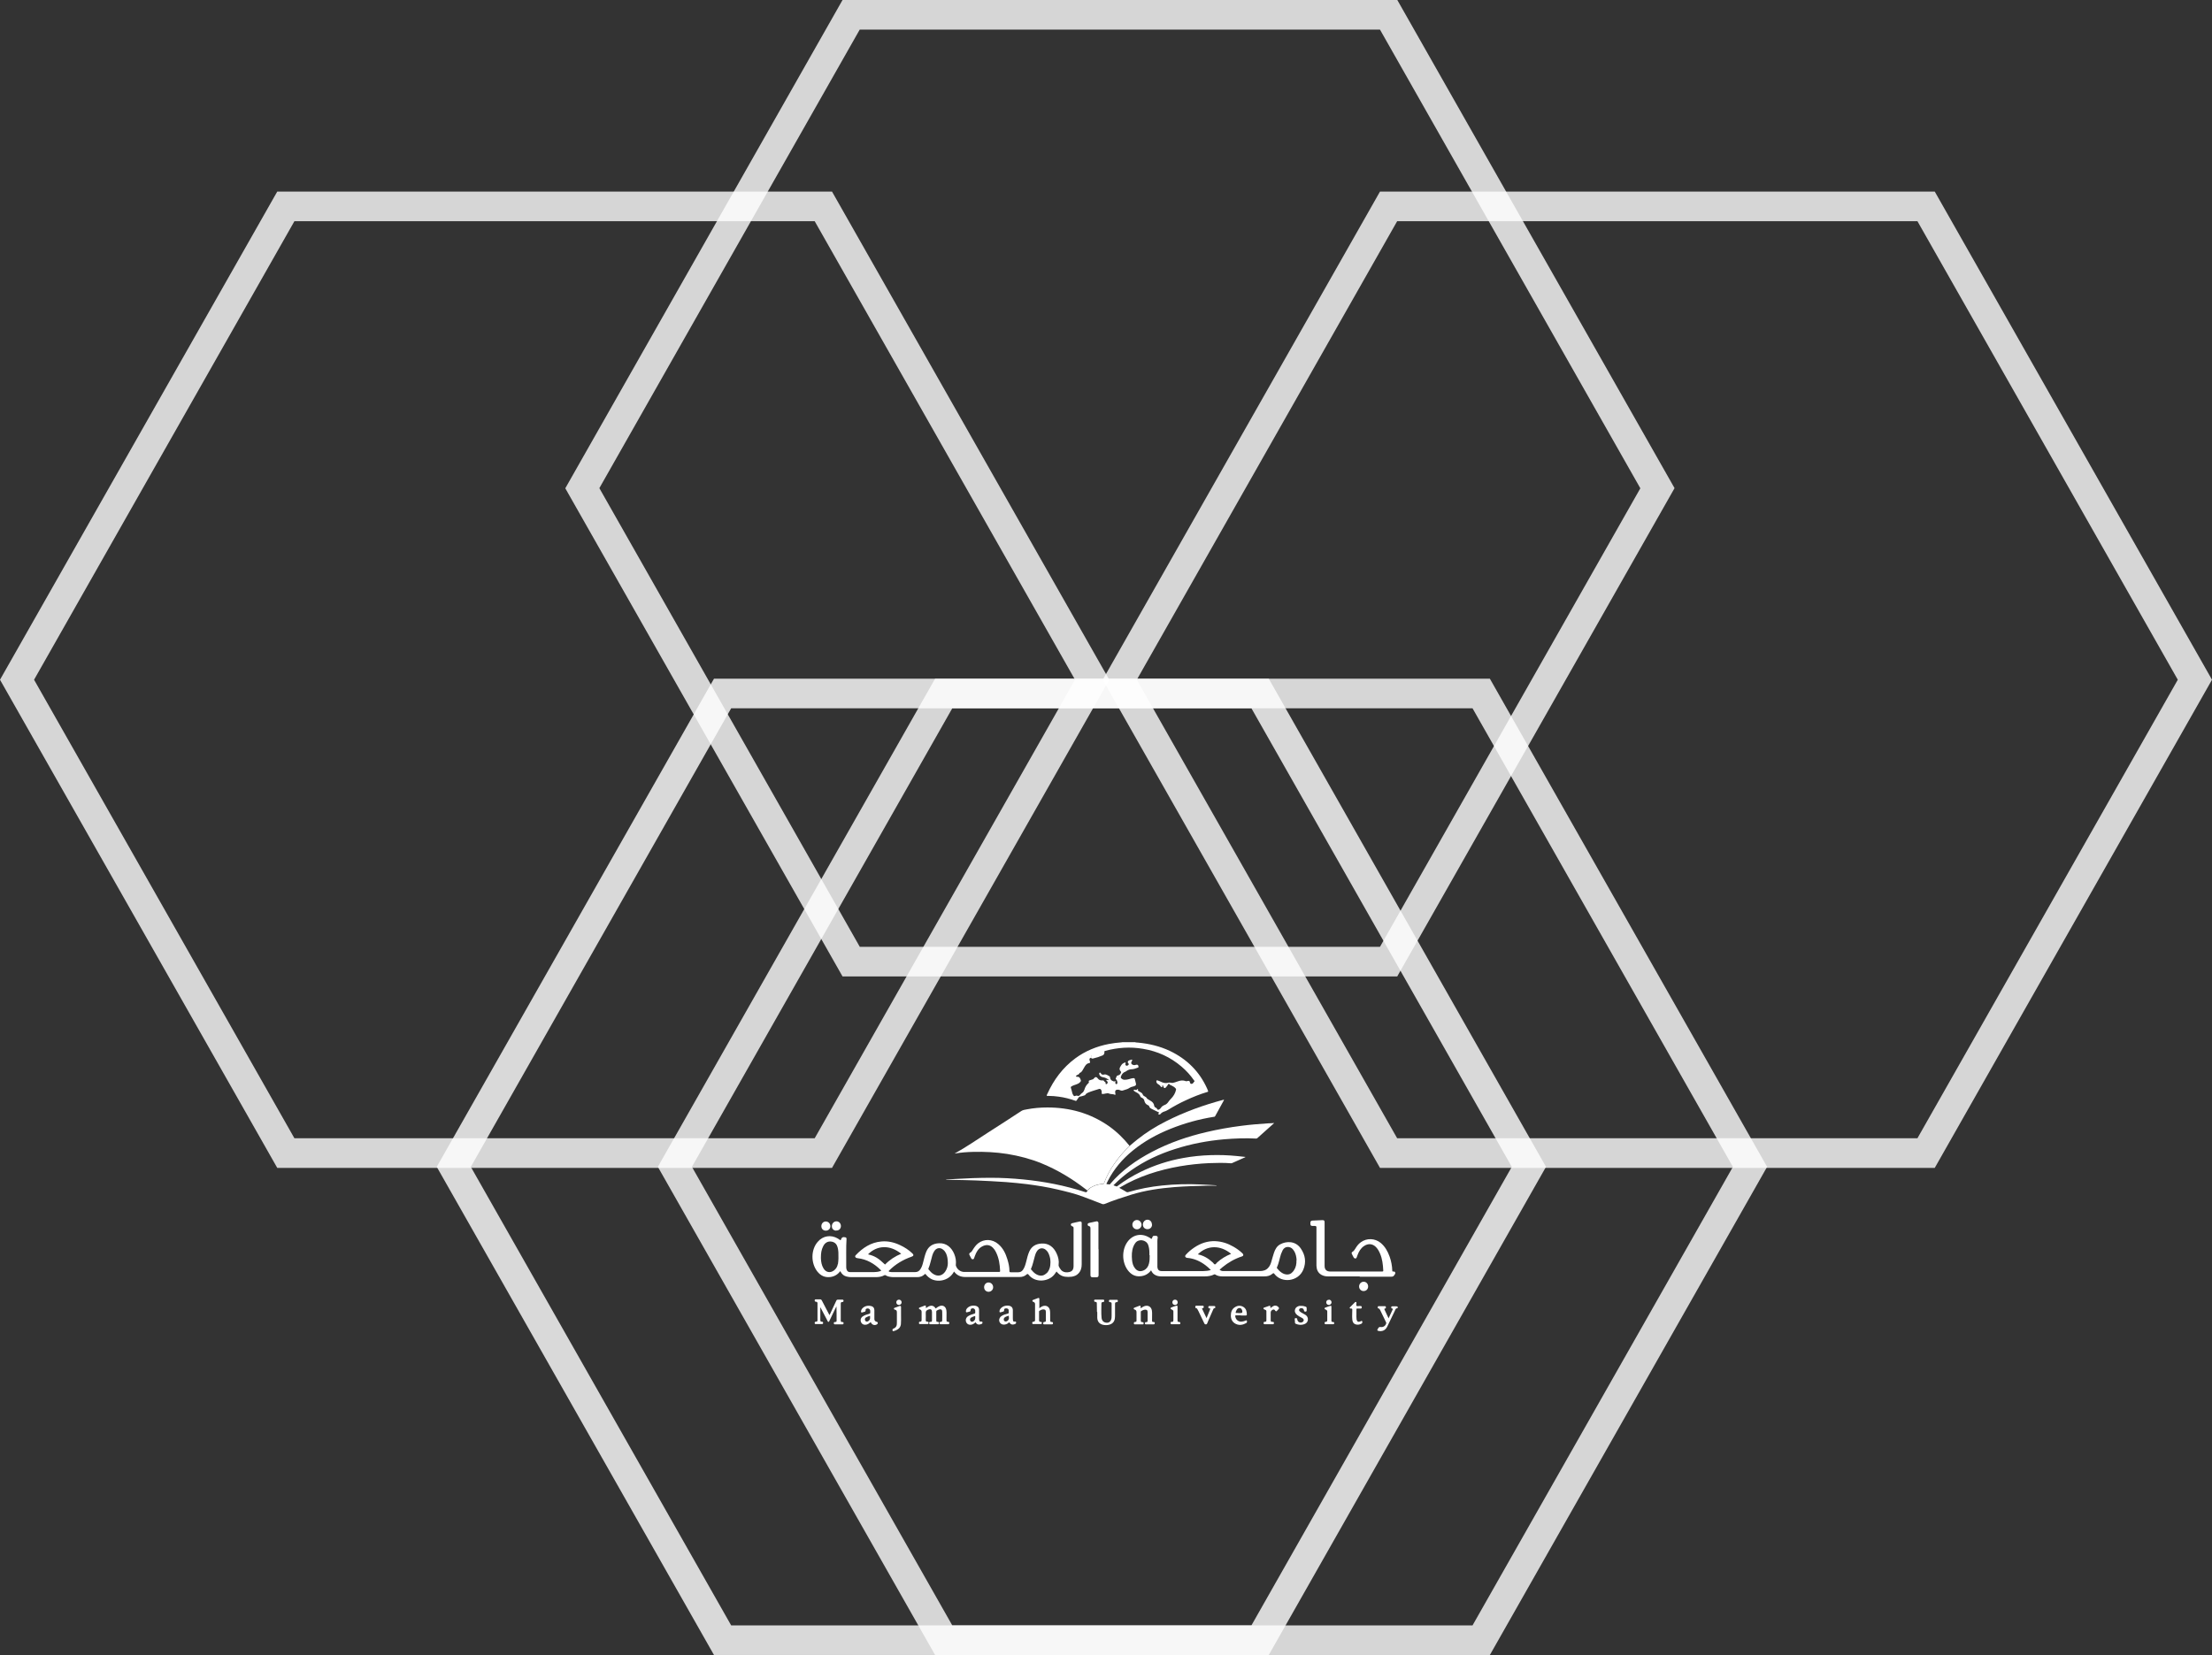 <?xml version="1.0" encoding="UTF-8"?>
<svg id="Layer_2" data-name="Layer 2" xmlns="http://www.w3.org/2000/svg" viewBox="0 0 149.36 111.78">
  <rect x="0" y="0" width="149.36" height="111.78" fill="#333333" stroke="none"/>
  <defs>
    <style>
      .cls-1 {
        fill: none;
      }

      .cls-1, .cls-2 {
        stroke-width: 0px;
      }

      .cls-3 {
        opacity: .81;
      }

      .cls-4 {
        opacity: .8;
      }

      .cls-2 {
        fill: #fff;
      }
    </style>
  </defs>
  <g id="Layer_1-2" data-name="Layer 1">
    <g>
      <g class="cls-3">
        <path class="cls-2" d="m85.67,111.78h-37.46l-18.72-32.97,18.72-32.97h37.46l18.72,32.97-18.72,32.97Zm-36.3-2h35.13l17.58-30.97-17.58-30.97h-35.13l-17.58,30.97,17.58,30.97Z"/>
      </g>
      <g class="cls-4">
        <path class="cls-2" d="m100.6,111.78h-37.46l-18.72-32.97,18.72-32.97h37.46l18.72,32.97-18.72,32.97Zm-36.3-2h35.13l17.58-30.97-17.58-30.97h-35.13l-17.58,30.97,17.58,30.97Z"/>
      </g>
      <g class="cls-4">
        <path class="cls-2" d="m94.35,65.95h-37.46l-18.72-32.97L56.89,0h37.46l18.72,32.97-18.72,32.97Zm-36.3-2h35.13l17.58-30.97L93.18,2h-35.13l-17.58,30.97,17.58,30.97Z"/>
      </g>
      <g class="cls-4">
        <path class="cls-2" d="m56.18,78.88H18.72L0,45.91,18.72,12.94h37.46l18.72,32.97-18.72,32.97Zm-36.3-2h35.13l17.58-30.97-17.58-30.97H19.88L2.3,45.91l17.58,30.97Z"/>
      </g>
      <g class="cls-4">
        <path class="cls-2" d="m130.64,78.88h-37.46l-18.72-32.97,18.72-32.97h37.46l18.72,32.97-18.72,32.97Zm-36.3-2h35.13l17.58-30.97-17.58-30.97h-35.13l-17.58,30.97,17.58,30.97Z"/>
      </g>
      <g>
        <path class="cls-2" d="m56,88.85c.16-.34.32-.67.47-1,.02-.05.05-.07.11-.07.09,0,.19,0,.28,0,.05,0,.09,0,.1.07,0,.06-.03.09-.09.09-.08,0-.1.04-.1.11,0,.38,0,.76,0,1.14,0,.07.03.11.11.1.05,0,.08.02.08.08,0,.06-.03.08-.09.08-.16,0-.32,0-.48,0-.05,0-.09-.02-.09-.08,0-.06.03-.08.09-.08.06,0,.1-.02.1-.08,0-.32,0-.65-.01-.98-.07.15-.15.3-.22.45-.09.18-.17.36-.26.54-.01.02-.02.06-.06.06-.04,0-.05-.03-.06-.06-.15-.29-.3-.58-.45-.86,0-.02-.02-.04-.04-.06v.07c0,.24,0,.48,0,.71,0,.03,0,.07,0,.1,0,.06.04.09.1.09.06,0,.09.02.09.08,0,.06-.03.08-.09.08-.13,0-.27,0-.4,0-.06,0-.08-.02-.08-.08,0-.05.02-.08.08-.08.08,0,.11-.03.11-.1,0-.38,0-.76,0-1.14,0-.07-.03-.11-.11-.11-.06,0-.08-.04-.08-.09,0-.06.04-.07.08-.07.09,0,.18,0,.28,0,.06,0,.09.02.12.07.16.31.32.62.48.92.01.02.02.04.04.07Z"/>
        <path class="cls-2" d="m58.79,89.3c-.09.08-.18.14-.29.17-.16.03-.3-.03-.36-.17-.06-.14-.02-.3.12-.39.13-.09.27-.13.42-.17.06-.02.09-.04.08-.1,0-.03,0-.07,0-.1,0-.13-.15-.21-.27-.14-.04.02-.05.06-.04.09,0,.06-.02.1-.08.11-.05.01-.09.03-.14.04-.07.02-.1,0-.09-.08.01-.12.09-.2.18-.27.15-.1.32-.12.49-.08.15.03.22.12.23.27,0,.18,0,.36,0,.54,0,.03,0,.05,0,.08q.01.15.17.18s.05.02.06.05c0,.04,0,.07-.03.1-.15.12-.36.07-.44-.12Zm-.04-.31s0-.06,0-.09c0-.02,0-.03-.03-.02-.09.03-.18.06-.26.11-.07.05-.08.15-.03.22.04.06.13.07.2.02.09-.06.13-.14.12-.24Z"/>
        <path class="cls-2" d="m60.84,88.86c0,.17.01.38-.01.59-.02.15-.09.26-.22.34-.08.05-.16.09-.25.11-.04,0-.08.03-.09-.02-.01-.04-.02-.1.03-.13,0,0,.01,0,.02-.01.19-.07.25-.21.24-.4,0-.24,0-.47,0-.71,0-.09-.03-.15-.12-.17-.03-.01-.08-.02-.08-.07,0-.05.04-.06.08-.07.1-.04.2-.07.3-.11.07-.02.1,0,.1.07,0,.18,0,.36,0,.59Z"/>
        <path class="cls-2" d="m55.76,83.12c-.18,0-.3-.13-.3-.3,0-.18.13-.32.3-.32.17,0,.31.14.31.32,0,.17-.13.3-.31.3Z"/>
        <path class="cls-2" d="m56.47,83.12c-.18,0-.31-.13-.3-.31,0-.18.14-.32.31-.32.17,0,.3.14.3.32,0,.17-.13.31-.31.3Z"/>
        <path class="cls-2" d="m60.52,87.96c0-.1.08-.18.18-.18.1,0,.18.08.18.18,0,.1-.08.18-.18.18-.1,0-.18-.08-.18-.18Z"/>
        <g>
          <path class="cls-2" d="m94.38,88.32s-.01.04-.04.04c-.1,0-.12.09-.15.16-.17.36-.35.72-.52,1.08-.12.25-.34.35-.6.29-.07-.02-.09-.05-.05-.11,0-.01.01-.02.02-.03.04-.1.09-.14.21-.12.16.02.31-.09.35-.25,0-.02,0-.03,0-.05-.14-.28-.27-.57-.41-.85-.03-.05-.05-.1-.12-.11-.05,0-.04-.06-.04-.09,0-.03.02-.06.05-.06.15,0,.3,0,.44,0,.04,0,.06.03.06.07,0,.04,0,.08-.05.09-.07,0-.06.03-.04.08.09.19.18.38.27.58.1-.21.19-.4.28-.6.02-.04,0-.06-.04-.06-.06,0-.06-.05-.06-.09,0-.05.03-.06.07-.06.09,0,.19,0,.28,0,.04,0,.06.02.09.04v.06Z"/>
          <g>
            <path class="cls-1" d="m63.68,84.41c-.21-.17-.47-.12-.61.1-.06.09-.09.19-.13.29-.09.29-.14.59-.26.88-.01.03,0,.04.01.06.1.12.2.24.34.32.29.18.59.11.78-.17.13-.19.18-.39.18-.57,0-.16-.01-.27-.03-.37-.04-.2-.11-.4-.28-.54Z"/>
            <path class="cls-1" d="m58.6,84.72c.46.11.69.24,1.15.69.31-.32.67-.56,1.09-.73-.76-.62-1.63-.58-2.24.04Z"/>
            <path class="cls-1" d="m56.49,84.1c-.12-.25-.45-.29-.64-.21-.13.06-.21.16-.28.29-.12.23-.15.48-.15.73,0,.03,0,.06,0,.09,0,.23.04.46.17.66.16.27.45.33.71.15.15-.11.23-.25.26-.43.05-.26.04-.52.03-.78,0-.17-.03-.34-.11-.5Z"/>
            <path class="cls-1" d="m70.59,84.4c-.21-.16-.47-.11-.6.11-.06.11-.1.22-.14.34-.08.28-.13.57-.25.83-.01.02,0,.04,0,.05.09.11.19.22.31.3.26.17.52.15.72-.04.2-.2.27-.45.27-.76,0-.1-.01-.24-.05-.37-.05-.18-.12-.35-.27-.47Z"/>
            <g>
              <path class="cls-1" d="m58.6,84.72c.46.11.69.24,1.15.69.31-.32.67-.56,1.09-.73-.76-.62-1.63-.58-2.24.04Z"/>
              <path class="cls-1" d="m63.68,84.41c-.21-.17-.47-.12-.61.1-.06.09-.09.19-.13.29-.09.29-.14.59-.26.88-.01.03,0,.04.01.06.1.12.2.24.34.32.29.18.59.11.78-.17.13-.19.18-.39.18-.57,0-.16-.01-.27-.03-.37-.04-.2-.11-.4-.28-.54Z"/>
              <path class="cls-1" d="m70.59,84.4c-.21-.16-.47-.11-.6.11-.06.11-.1.22-.14.34-.08.28-.13.57-.25.83-.01.02,0,.04,0,.05.09.11.19.22.31.3.26.17.52.15.72-.04.2-.2.27-.45.27-.76,0-.1-.01-.24-.05-.37-.05-.18-.12-.35-.27-.47Z"/>
              <path class="cls-1" d="m56.49,84.1c-.12-.25-.45-.29-.64-.21-.13.06-.21.16-.28.29-.12.23-.15.48-.15.73,0,.03,0,.06,0,.09,0,.23.04.46.17.66.16.27.45.33.71.15.15-.11.23-.25.26-.43.05-.26.04-.52.03-.78,0-.17-.03-.34-.11-.5Z"/>
              <path class="cls-2" d="m73.04,82.59c0-.06-.06-.1-.12-.09-.18.04-.36.07-.54.12-.08.02-.1.11-.04.17.02.02.04.03.07.04.06.02.08.05.08.11,0,.45,0,.89,0,1.34,0,.41,0,.81,0,1.22,0,.28-.11.4-.38.43-.17.02-.33-.01-.46-.15-.07-.08-.12-.17-.16-.26-.01-.03-.01-.05-.01-.08.04-.28-.02-.54-.14-.79-.19-.41-.52-.69-1.01-.66-.38.02-.67.18-.83.54-.1.22-.15.46-.21.69-.05.19-.1.38-.22.55-.08.11-.18.16-.31.16-.17,0-.34,0-.51,0-.07,0-.09-.02-.09-.09,0-.27-.06-.53-.14-.79-.12-.39-.29-.75-.61-1.02-.4-.35-.96-.37-1.37-.05-.15.12-.26.28-.36.44-.04.07-.08.14-.16.18-.07.04-.09.09-.06.16.04.08.08.16.12.23.02.04.06.07.11.06.05,0,.08-.04.09-.09.02-.05.03-.09.05-.14.09-.24.21-.46.43-.6.27-.17.55-.18.78.05.09.09.16.19.21.3.2.4.26.82.28,1.26,0,.06-.01.08-.08.08-.78,0-1.56,0-2.34,0-.27,0-.5-.19-.57-.44,0-.01,0-.02,0-.04.03-.26-.01-.5-.11-.74-.18-.43-.52-.74-1.02-.72-.41.02-.71.19-.87.58-.09.22-.14.45-.2.68-.04.17-.09.34-.19.49-.08.13-.2.2-.36.2-.5,0-1.01,0-1.51,0-.07,0-.15,0-.22-.02-.07-.03-.07-.04-.02-.09.43-.43.94-.73,1.51-.93.15-.05.16-.13.05-.23-.24-.23-.52-.41-.82-.55-.4-.19-.82-.29-1.26-.25-.71.06-1.27.43-1.74.93-.07.07-.03.17.07.19.02,0,.04,0,.06.01.62.07,1.13.37,1.56.8.04.04.03.06-.02.07-.14.05-.29.07-.44.07-.54,0-1.07,0-1.61,0-.13,0-.2-.06-.24-.19-.02-.06-.02-.12-.02-.19.01-.62-.02-1.24.02-1.86,0-.06-.02-.1-.08-.11-.16-.04-.24,0-.3.15,0,0,0,0,0,.01,0,.03-.02.05-.06.02-.05-.04-.1-.07-.15-.1-.46-.27-1-.19-1.35.22-.47.53-.48,1.44-.03,2.01.23.29.52.42.89.37.27-.04.49-.17.65-.39.03.01.03.04.04.05.09.16.22.27.4.31.11.03.22.04.33.04.54,0,1.08,0,1.63,0,.21,0,.41-.03.59-.13.02-.01.04-.02.07,0,.16.1.34.12.52.13.54,0,1.08,0,1.62,0,.19,0,.36-.05.5-.19.04-.04.06-.03.08,0,.11.14.24.25.4.33.47.22,1.19.09,1.51-.52.19.26.45.37.75.37,1.23,0,2.46,0,3.68,0,.18,0,.34-.05.47-.17.05-.05.08-.04.12,0,.45.59,1.34.49,1.73.03.06-.07.11-.15.17-.23.03.03.05.05.07.08.14.15.3.24.5.27.15.02.31.02.46,0,.17-.03.32-.08.44-.21.17-.17.23-.38.23-.62,0-.92,0-1.85,0-2.77,0-.02,0-.05,0-.07Zm-16.47,2.79c-.03.18-.12.32-.26.43-.26.19-.55.13-.71-.15-.12-.2-.16-.43-.17-.66,0-.03,0-.06,0-.09,0-.25.03-.5.15-.73.06-.12.14-.23.28-.29.19-.08.51-.04.64.21.08.16.1.33.11.5.01.26.01.52-.03.78Zm3.19.03c-.47-.45-.7-.58-1.15-.69.61-.62,1.48-.66,2.24-.04-.41.17-.78.41-1.09.73Zm4.06.48c-.2.28-.49.34-.78.17-.14-.08-.24-.2-.34-.32-.01-.02-.02-.03-.01-.06.12-.28.17-.58.26-.88.03-.1.07-.2.13-.29.14-.23.4-.28.61-.1.17.14.24.33.28.54.02.11.03.22.03.37,0,.18-.05.38-.18.57Zm6.83.11c-.19.2-.46.21-.72.04-.12-.08-.22-.19-.31-.3-.01-.02-.02-.03,0-.05.12-.27.17-.56.25-.83.03-.12.07-.23.14-.34.13-.22.39-.28.6-.11.15.12.22.29.27.47.04.13.05.27.05.37,0,.31-.07.56-.27.76Z"/>
            </g>
          </g>
          <path class="cls-2" d="m77.74,85.78c-.19.26-.44.4-.75.42-.36.03-.63-.13-.84-.41-.4-.54-.41-1.36-.03-1.9.36-.51.96-.63,1.49-.3,0,0,0,0,.01,0,.05.03.09.08.13.08.05,0,.04-.09.07-.13.02-.04.05-.07.09-.07.05,0,.11,0,.16,0,.07.01.11.06.1.13-.03.16-.02.31-.02.47,0,.47,0,.93,0,1.4,0,.04,0,.08,0,.12.02.17.11.26.28.26.94,0,1.88,0,2.82,0,.17,0,.33-.02.51-.07-.12-.13-.24-.23-.37-.33-.36-.27-.76-.45-1.21-.49-.02,0-.04,0-.06-.01-.1-.03-.13-.12-.05-.2.17-.19.36-.35.57-.49.43-.29.9-.45,1.42-.43.44.02.84.15,1.22.37.21.12.41.26.59.43.01.01.03.03.04.04.07.08.05.16-.05.19-.49.16-.93.41-1.33.74-.06.05-.12.11-.18.16.07.06.15.09.24.09.82,0,1.64,0,2.47,0,.22,0,.43-.05.58-.23.1-.11.16-.25.2-.39.06-.2.11-.41.18-.61.08-.24.2-.46.43-.58.41-.22,1.02-.24,1.38.28.31.45.38.93.17,1.44-.34.81-1.46.93-1.95.28-.04-.06-.07-.06-.13-.01-.16.14-.35.18-.56.18-.44,0-.87,0-1.31,0-.5,0-1.01,0-1.51,0-.17,0-.34-.03-.49-.13-.03-.02-.05-.01-.07,0-.2.1-.42.13-.64.13-.97,0-1.94,0-2.91,0-.18,0-.35-.03-.5-.14-.1-.07-.16-.17-.21-.28Zm-.13-1.01c0-.05,0-.11,0-.16,0-.18-.02-.35-.08-.52-.13-.37-.67-.44-.88-.12-.05.07-.09.14-.12.22-.12.3-.12.62-.09.93.02.19.07.38.19.53.15.21.37.26.6.15.19-.09.3-.25.35-.45.05-.19.05-.38.05-.57Zm9.94.36c0-.07-.01-.14-.02-.21-.03-.2-.1-.39-.24-.55-.18-.2-.53-.22-.68.07-.04.08-.08.17-.11.25-.1.31-.15.63-.28.92-.01.02,0,.04.01.05.09.11.18.21.3.29.13.09.27.14.42.13.19-.01.32-.13.42-.28.14-.21.18-.44.17-.69Zm-4.43-.45c-.71-.59-1.59-.6-2.24.04.39.08.72.28,1.01.55.05.04.09.13.14.13.06,0,.1-.08.15-.13.28-.25.59-.44.94-.58Z"/>
          <path class="cls-2" d="m91.82,86.21c-.72,0-1.43,0-2.15,0-.16,0-.31-.03-.45-.11-.24-.14-.32-.36-.33-.61,0-.29,0-.57,0-.86,0-.57,0-1.14,0-1.71,0-.09-.01-.11-.11-.12-.06,0-.11,0-.17,0-.09,0-.13-.04-.13-.14,0-.02,0-.05,0-.07,0-.1.04-.14.14-.15.22-.01.45-.02.67-.03.12,0,.15.03.15.15,0,.89,0,1.79,0,2.68,0,.09,0,.17,0,.26,0,.25.13.38.38.38.27,0,.55,0,.82,0,.89,0,1.79,0,2.68,0,.07,0,.09-.02.08-.08-.02-.39-.06-.77-.22-1.14-.07-.16-.15-.31-.28-.44-.22-.22-.52-.25-.8-.06-.22.15-.35.37-.44.62-.02.05-.03.09-.05.14-.02.04-.04.08-.09.08-.05,0-.08-.02-.11-.06-.05-.08-.09-.17-.13-.25-.03-.06-.01-.11.04-.14.09-.05.14-.13.19-.21.1-.17.22-.33.38-.44.4-.29.94-.27,1.33.04.3.25.48.57.61.93.11.31.17.63.18.95,0,.05.02.07.07.06.05,0,.1,0,.12.05.03.05.01.1-.02.15-.01.02-.03.03-.04.05-.04.08-.11.1-.2.1-.6,0-1.2,0-1.8,0h-.34Z"/>
          <path class="cls-2" d="m74.18,84.38c0,.57,0,1.15,0,1.72,0,.13-.03.17-.17.17-.07,0-.15,0-.22,0-.12,0-.16-.04-.16-.16,0-1.04,0-2.08,0-3.13,0-.09-.01-.15-.11-.17-.05-.01-.08-.05-.08-.11,0-.06.04-.08.09-.1.17-.04.34-.07.51-.11.06-.01.12.03.13.1,0,.02,0,.05,0,.07,0,.57,0,1.14,0,1.71Z"/>
          <path class="cls-2" d="m62.53,88.35c.07-.05.13-.09.19-.12.18-.08.34-.04.44.12.02.04.04.02.06,0,.06-.05.13-.1.21-.13.23-.1.43.02.47.27.03.19,0,.38.01.57,0,.03,0,.06,0,.09,0,.11.01.12.12.13.05,0,.07.03.07.08,0,.05-.03.08-.08.08-.17,0-.34,0-.51,0-.05,0-.07-.03-.07-.08,0-.05.02-.08.07-.08.08,0,.11-.03.11-.11,0-.2.01-.39,0-.59,0-.12-.08-.17-.19-.14-.06.01-.12.05-.18.08-.02.02-.03.04-.03.07,0,.19,0,.38,0,.58,0,.09.01.11.11.11.06,0,.07.03.07.09,0,.06-.03.07-.08.07-.17,0-.33,0-.5,0-.05,0-.08-.02-.08-.08,0-.05.02-.08.08-.08.1,0,.11-.02.11-.12,0-.18,0-.36,0-.55,0-.16-.08-.22-.24-.16,0,0-.02,0-.03.01-.1.04-.16.1-.15.22.01.15,0,.3,0,.45,0,.12,0,.13.13.14.05,0,.06.04.06.08,0,.05-.02.08-.07.08-.17,0-.35,0-.52,0-.05,0-.06-.03-.06-.08,0-.04.01-.08.06-.08.11,0,.12-.04.12-.13,0-.18,0-.35,0-.53,0-.08-.03-.14-.11-.17-.03-.01-.07-.02-.07-.07,0-.05.04-.06.08-.07.1-.04.19-.07.29-.11.08-.03.1-.02.1.07,0,.02,0,.04,0,.07Z"/>
          <path class="cls-2" d="m70.16,88.37c.08-.06.14-.1.22-.14.26-.11.49.03.52.31.02.16,0,.33.01.49,0,.05,0,.1,0,.15,0,.07.02.11.1.11.04,0,.09,0,.09.07,0,.05-.01.09-.08.09-.17,0-.34,0-.51,0-.05,0-.07-.02-.07-.07,0-.04,0-.08.06-.09.12-.02.12-.02.12-.14,0-.18,0-.36,0-.54,0-.14-.07-.18-.2-.17-.09.01-.16.05-.23.09-.02.01-.03.03-.03.06,0,.19,0,.38,0,.58,0,.07.03.12.11.11.06,0,.08.03.08.08,0,.06-.04.07-.09.07-.16,0-.32,0-.47,0-.05,0-.09,0-.09-.07,0-.06.02-.09.08-.09.07,0,.11-.04.11-.11,0-.36,0-.72,0-1.08,0-.08-.04-.12-.11-.15-.03-.01-.07-.02-.07-.07,0-.05.04-.06.07-.07.1-.04.19-.07.29-.11.08-.03.11-.02.11.07,0,.19,0,.38,0,.58Z"/>
          <path class="cls-2" d="m74.07,88.6c-.01-.24,0-.41-.01-.58,0-.06-.03-.09-.09-.09-.07,0-.09-.03-.09-.09,0-.07.05-.06.09-.06.17,0,.33,0,.5,0,.05,0,.09,0,.09.07,0,.06-.02.09-.08.09-.08,0-.11.04-.11.11,0,.32-.02.63.01.95.02.22.16.34.37.34.13,0,.22-.07.27-.19.04-.1.04-.2.04-.3,0-.27,0-.53,0-.8,0-.07-.03-.1-.1-.1-.06,0-.09-.03-.08-.09,0-.06.04-.07.09-.07.14,0,.28,0,.42,0,.05,0,.09,0,.09.07,0,.06-.02.09-.09.09-.08,0-.1.04-.1.11,0,.24,0,.48,0,.72,0,.08,0,.17-.01.25-.02.22-.15.38-.37.44-.14.04-.29.04-.43.01-.25-.06-.38-.22-.39-.48,0-.15,0-.3,0-.38Z"/>
          <path class="cls-2" d="m77.03,88.36c.08-.06.16-.11.24-.14.25-.09.47.04.51.3.03.2,0,.4.01.6,0,.03,0,.06,0,.09,0,.06.03.08.09.08.06,0,.1.01.09.08,0,.07-.04.08-.1.08-.16,0-.31,0-.47,0-.05,0-.09,0-.09-.07,0-.07.03-.09.09-.08.06,0,.09-.03.09-.09,0-.2,0-.39,0-.59,0-.13-.07-.18-.2-.16-.09.01-.16.05-.23.09-.03.02-.03.04-.03.07,0,.18,0,.37,0,.55,0,.11.01.12.12.13.05,0,.07.03.07.08,0,.05-.02.07-.07.07-.17,0-.35,0-.52,0-.05,0-.07-.03-.07-.08,0-.04.01-.07.06-.08.12-.01.12-.02.12-.14,0-.17,0-.34,0-.52,0-.09-.03-.15-.12-.18-.03-.01-.07-.02-.07-.07,0-.05.04-.05.08-.07.1-.04.19-.07.29-.11.08-.03.1-.01.1.08,0,.02,0,.04,0,.08Z"/>
          <path class="cls-2" d="m68.15,89.3c-.08.08-.17.14-.29.16-.16.03-.31-.04-.37-.18-.06-.14,0-.3.13-.39.13-.09.28-.13.43-.17.06-.01.07-.04.06-.09,0-.04,0-.08,0-.12,0-.05-.02-.1-.07-.12-.07-.03-.13-.03-.2,0-.04.02-.04.06-.04.1,0,.06-.02.09-.08.1-.05.01-.09.03-.14.04-.07.02-.1,0-.09-.07,0-.06.02-.11.06-.16.16-.22.49-.26.68-.18.11.05.15.14.16.25,0,.18,0,.36,0,.54,0,.05,0,.11.01.16,0,.07.04.1.11.09.04,0,.09-.01.1.05.01.06-.02.1-.08.12-.18.07-.3.03-.39-.14Zm-.03-.31s0-.06,0-.09c0-.02,0-.03-.03-.03-.09.03-.19.06-.26.12-.06.05-.07.15-.03.21.04.06.12.07.2.03.1-.06.14-.15.13-.25Z"/>
          <path class="cls-2" d="m65.89,89.3c-.09.08-.18.14-.29.17-.16.03-.3-.03-.36-.17-.06-.14-.02-.29.11-.39.13-.09.28-.14.43-.18.06-.02.08-.04.07-.1,0-.03,0-.07,0-.1,0-.13-.15-.21-.26-.14-.04.02-.05.06-.05.1,0,.06-.02.09-.08.1-.05.01-.1.03-.15.04-.06.02-.09,0-.09-.07,0-.06.02-.12.06-.17.16-.21.47-.25.67-.17.11.04.16.14.16.25,0,.18,0,.37,0,.55,0,.05,0,.1.01.15,0,.06.04.1.11.09.04,0,.1-.01.11.05.01.07-.03.1-.08.12-.15.06-.31.05-.39-.14Zm-.04-.31s0-.06,0-.08c0-.02,0-.03-.03-.02-.09.03-.18.06-.26.11-.07.05-.08.15-.03.22.04.06.13.07.2.02.09-.06.13-.15.12-.24Z"/>
          <path class="cls-2" d="m83.78,88.84c-.1,0-.2,0-.31,0-.07,0-.07.02-.06.08.03.22.23.38.46.34.07-.01.15-.03.22-.06.03-.02.07-.04.1,0,.02.04.01.13-.02.15-.23.13-.47.19-.72.07-.23-.11-.34-.31-.34-.57,0-.24.08-.45.29-.57.18-.11.38-.12.57,0,.18.12.22.31.22.51,0,.05-.03.06-.07.06-.11,0-.22,0-.33,0Zm-.18-.15c.06,0,.13,0,.21-.01.03,0,.05,0,.07-.04.03-.06-.02-.21-.08-.26-.06-.05-.16-.04-.22,0-.07.05-.1.13-.13.21-.03.09-.02.09.06.09.03,0,.06,0,.1,0Z"/>
          <path class="cls-2" d="m88.23,88.41s0,.04,0,.07c0,.05,0,.1-.07.11-.06,0-.1-.01-.11-.08-.03-.13-.1-.17-.23-.15-.1.02-.14.12-.07.2.05.05.11.09.17.12.08.04.15.09.23.13.12.08.18.2.16.35-.02.14-.11.23-.25.28-.19.07-.38.05-.57-.03-.03-.01-.05-.04-.05-.07,0-.08-.01-.16-.02-.24,0-.04.01-.07.06-.07.05,0,.1-.01.11.06,0,.04.02.08.03.11.07.15.28.17.38.05.05-.06.04-.14-.02-.19-.07-.06-.16-.09-.24-.14-.05-.03-.1-.06-.15-.1-.14-.11-.19-.25-.14-.39.04-.13.18-.23.35-.23.1,0,.19,0,.28.03.15.04.15.04.15.19Z"/>
          <path class="cls-2" d="m81.46,89.05c.09-.21.17-.41.25-.62.02-.04.01-.06-.04-.06-.06,0-.08-.03-.08-.09,0-.06.04-.07.08-.07.1,0,.2,0,.31,0,.04,0,.08.01.08.06,0,.05,0,.09-.06.09-.05,0-.07.05-.08.08-.11.24-.22.49-.32.73-.03.07-.06.15-.09.22-.02.04-.04.06-.09.06-.05,0-.08-.02-.1-.06-.13-.27-.26-.55-.39-.82-.03-.05-.05-.1-.08-.15-.02-.03-.04-.06-.09-.07-.06,0-.05-.05-.05-.1,0-.04.03-.06.07-.06.14,0,.28,0,.42,0,.05,0,.08.02.08.07,0,.04,0,.09-.06.09-.06,0-.06.03-.04.07.09.2.19.4.29.61Z"/>
          <path class="cls-2" d="m85.8,88.34c.06-.05.12-.1.19-.13.13-.06.27-.02.35.1.03.04.03.07,0,.1-.04.04-.08.09-.12.13-.04.04-.07.04-.11-.01-.03-.05-.07-.1-.15-.08-.09.03-.16.11-.16.19,0,.17,0,.35,0,.52,0,.1.02.12.12.12.05,0,.1,0,.1.08,0,.05-.02.08-.07.08-.19,0-.37,0-.56,0-.05,0-.07-.03-.07-.08,0-.04.01-.07.06-.08.13-.01.13-.02.13-.14,0-.19,0-.38,0-.57,0-.05-.02-.08-.07-.1-.03-.01-.06-.02-.09-.04-.02-.01-.04-.03-.04-.06,0-.03.02-.05.04-.05.12-.04.23-.08.35-.12.05-.02.08,0,.08.06,0,.02,0,.05,0,.08Z"/>
          <path class="cls-2" d="m91.59,88.76c0,.1-.01.23.01.36.03.15.12.19.26.13.02,0,.03-.02.05-.03.03-.01.05,0,.07.02.03.06,0,.14-.06.17-.09.04-.18.07-.28.06-.21-.02-.31-.13-.33-.36-.02-.21,0-.43,0-.64,0-.06-.01-.09-.08-.09-.03,0-.07.01-.09-.03-.02-.04.02-.06.04-.08.1-.1.2-.2.3-.3.02-.02.04-.05.08-.03.04.02.03.05.03.08,0,.06-.03.14.01.18.04.04.12.01.18.01.02,0,.05,0,.07,0,.08,0,.11.03.1.11,0,.04-.03.06-.07.06-.08,0-.16,0-.24,0-.04,0-.05.01-.05.05,0,.1,0,.2,0,.32Z"/>
          <path class="cls-2" d="m79.51,88.73c0,.14,0,.29,0,.43,0,.11.01.12.12.13.05,0,.07.03.07.08,0,.05-.02.07-.07.07-.17,0-.34,0-.52,0-.05,0-.07-.03-.07-.08,0-.05.01-.08.07-.08.1,0,.11-.01.12-.12,0-.19,0-.39,0-.58,0-.06-.03-.09-.08-.12-.02-.01-.04-.02-.07-.03-.02-.01-.04-.03-.04-.06,0-.03.02-.05.04-.06.12-.04.23-.09.35-.12.06-.02.08.02.08.07,0,.15,0,.3,0,.45Z"/>
          <path class="cls-2" d="m89.9,88.73c0,.15,0,.29,0,.44,0,.1.01.11.11.12.06,0,.08.03.08.08,0,.05-.03.07-.08.07-.17,0-.34,0-.5,0-.05,0-.07-.03-.07-.08,0-.05.02-.08.07-.08.08,0,.11-.04.11-.11,0-.2,0-.39,0-.59,0-.06-.03-.09-.08-.12-.02,0-.04-.02-.07-.03-.02-.01-.04-.03-.03-.06,0-.03.02-.05.04-.05.12-.04.23-.09.35-.12.06-.02.07.02.07.07,0,.15,0,.3,0,.45Z"/>
          <path class="cls-2" d="m77.08,82.72c0,.17-.14.31-.31.31-.17,0-.31-.14-.31-.31,0-.18.14-.32.31-.32.17,0,.31.15.31.33Z"/>
          <path class="cls-2" d="m77.79,82.71c0,.18-.13.31-.31.31-.18,0-.31-.13-.31-.31,0-.18.14-.33.31-.33.17,0,.3.14.3.32Z"/>
          <path class="cls-2" d="m92.07,87.2c-.17,0-.3-.14-.3-.31,0-.18.14-.32.31-.32.17,0,.3.14.3.32,0,.18-.13.31-.31.31Z"/>
          <path class="cls-2" d="m66.45,86.94c0-.18.13-.32.3-.32.17,0,.31.14.31.32,0,.17-.13.3-.3.31-.18,0-.31-.13-.31-.31Z"/>
          <path class="cls-2" d="m89.73,87.78c.1,0,.18.08.18.18,0,.1-.09.18-.18.18-.1,0-.18-.08-.18-.18,0-.1.08-.18.18-.17Z"/>
          <path class="cls-2" d="m79.34,87.78c.1,0,.18.07.18.18,0,.11-.07.18-.18.18-.1,0-.18-.08-.18-.18,0-.1.08-.18.18-.18Z"/>
          <g>
            <path class="cls-2" d="m73.69,71.43c-.13.05-.15.08-.11.21,0,.02.01.05.02.07.02.05,0,.08-.05.09-.19.03-.27.17-.35.31-.04.06-.07.13-.11.19-.04.07-.09.13-.17.16-.02,0-.04.02-.04.04-.02.06-.07.07-.11.09-.03.01-.06.03-.09.05-.02.02-.03.04-.02.06.01.02.03.03.05.03.17-.02.22.07.27.23.02.06-.02.1-.06.14-.07.07-.15.11-.24.14-.11.04-.22.07-.32.13-.05.03-.07.05-.05.11.04.11.06.22.09.33.01.05.03.1.06.14.05.09.08.1.17.06.04-.01.08-.02.12,0,.07.03.13,0,.18-.06.04-.06.09-.1.15-.14.07-.05.11-.13.14-.21.05-.18.14-.33.28-.45.03-.02.03-.05.02-.08-.02-.06,0-.08.05-.1.06-.02.12-.04.18-.06.06-.01.1-.05.13-.09.07-.1.17-.09.23,0,.08.12.2.17.34.15.04,0,.07,0,.09.04.01.02.03.04.06.06.04.02.07.05.05.1,0,.02,0,.04.02.05.02.01.04,0,.05,0,.09-.05.1-.14.02-.21-.02-.02-.05-.03-.04-.06.01-.03.05-.02.07-.01.03,0,.06.03.1,0-.11-.09-.24-.16-.38-.18-.15-.02-.25-.1-.27-.23,0-.04,0-.07.04-.08.04-.01.05,0,.07.04.04.08.11.11.2.09.15-.05.26.05.38.11.04.02.04.08.05.12.02.09.06.15.15.19.06.03.11.06.18.03.01,0,.03,0,.04,0,.01.02,0,.03-.01.04-.03.05-.01.09.01.13.03.04.09.03.11-.02.03-.06-.01-.21-.06-.26-.06-.05-.06-.08-.01-.14,0,0,.01-.01.01-.02,0-.11.09-.12.16-.14.09-.03.13-.11.16-.19,0-.02,0-.04-.02-.06-.09-.09-.11-.2-.04-.31.05-.08.1-.18.18-.23.03-.02.06-.03.09-.05.03-.01.06-.03.09,0,.02.02,0,.05-.01.07-.02.04,0,.08.03.11.04.03.09.03.13,0,.04-.02.07-.06.07-.1,0-.02-.02-.02-.03-.03-.07-.08-.05-.17.05-.21.05-.02.11-.03.16-.05.04-.01.05,0,.05.04,0,.02-.02.05-.03.07-.03.05-.06.12-.02.17.04.06.12.09.2.09.04,0,.09-.02.13-.03.04,0,.08,0,.11.03.03.04.04.09.03.14,0,.02-.03.03-.04.03-.14.05-.28.11-.43.11-.12,0-.24.05-.34.12-.02.02-.05.03-.08.05-.17.06-.25.19-.3.35-.01.04,0,.07.03.09.06.06.13.1.23.1.11,0,.22-.02.32-.05.08-.03.17-.05.26-.06.06,0,.1,0,.11.08.02.09.05.19.07.28.02.09,0,.14-.09.17-.05.02-.1.04-.16.05-.13.02-.22.12-.34.16-.08.03-.17.05-.25.08-.08.04-.16.03-.24-.01-.06-.03-.12-.04-.18-.03-.1,0-.16.08-.14.18,0,.04.01.08.02.12,0,.04-.01.06-.05.04-.12-.06-.26-.02-.39-.08-.07-.04-.15-.01-.23,0-.06.01-.12.03-.18.03-.05,0-.1,0-.08-.08,0-.06,0-.13-.03-.18-.03-.07-.08-.1-.15-.08-.24.08-.48.14-.72.24-.08.03-.15.07-.2.15-.02.03-.04.04-.08.05-.1.03-.2.07-.3.08-.03,0-.05.03-.07.05-.05.07-.1.13-.14.2-.02.03-.04.05-.08.03-.37-.13-.75-.23-1.14-.28-.22-.03-.44-.05-.67-.05-.16,0-.16,0-.09-.14.43-.95,1.04-1.77,1.89-2.4.68-.5,1.44-.81,2.27-.97.28-.05.57-.09.86-.11.01,0,.03,0,.04-.01h.86c.07.03.14.02.21.03.74.07,1.46.24,2.14.56,1.15.55,2,1.39,2.52,2.55.02.05.04.1.06.15.02.04,0,.06-.04.07-.5.15-.98.34-1.45.56-.42.19-.82.41-1.21.65-.06.04-.12.06-.18.09-.13.04-.25.08-.34.2-.03.04-.13.03-.15-.02-.01-.03.01-.03.03-.04.02,0,.04-.01.04-.03,0-.03-.03-.03-.05-.04-.14-.07-.28-.13-.41-.2-.09-.05-.19-.08-.22-.21,0-.04-.06-.05-.09-.07-.13-.06-.2-.16-.23-.29-.02-.1-.07-.16-.16-.2-.05-.02-.09-.04-.11-.09-.04-.14-.15-.22-.27-.28-.06-.03-.11-.06-.16-.1-.01-.01-.03-.03-.02-.05,0-.02.03-.03.05-.03.02,0,.04,0,.06.01.04.02.08.02.12-.03.01-.02.03-.03.05-.02.03.02.02.04.01.06-.02.04,0,.06.03.07.04.03.08.05.12.07.08.04.15.09.18.18.02.05.07.09.12.11.06.03.12.07.15.13.01.02.03.04.05.05.06.04.12.08.18.11.13.07.24.17.26.33.01.07.05.12.12.15.04.02.07.04.08.08.03.07.08.06.13.04.05-.02.1-.07.13-.12.06-.09.14-.14.23-.18.12-.04.21-.12.28-.23.05-.07.1-.13.16-.19.17-.17.3-.38.35-.62.01-.05-.02-.08-.05-.11-.07-.08-.16-.12-.25-.17-.06-.03-.13-.04-.17-.11-.02-.03-.04,0-.05.01-.03.04-.06.08-.08.12-.03.04-.06.08-.1.12-.06.05-.11.04-.14-.03-.01-.03-.02-.06-.03-.09,0-.02-.02-.03-.04-.03-.02,0-.02.02-.02.04,0,.03.02.07-.02.08-.04,0-.08-.03-.1-.06-.03-.06-.09-.1-.14-.13-.07-.04-.13-.09-.14-.18,0-.09.02-.11.1-.08.08.02.15.06.22.09.15.07.31.11.48.06.06-.02.12-.01.19,0,.08.03.16,0,.24-.02.15-.04.29-.11.45-.13.08-.01.16,0,.24.02.06.03.13.04.2.01.09-.03.15.02.15.11,0,.06.09.11.15.08.08-.03.1-.12.16-.17.01-.01-.01-.04-.03-.05-.24-.35-.52-.66-.85-.94-.75-.64-1.62-1.04-2.6-1.2-.86-.15-1.72-.09-2.56.14-.04.01-.06.03-.05.07.02.08-.03.2-.11.23-.21.09-.42.16-.64.21-.05.01-.1.02-.13-.02-.03-.04,0-.09.01-.14,0,0,0-.01,0-.02,0,0-.01,0-.02,0Z"/>
            <path class="cls-2" d="m73.41,80.41s-.03-.04-.05-.05c-.94-.73-1.94-1.34-3.04-1.79-.74-.3-1.51-.5-2.3-.63-.77-.12-1.54-.16-2.32-.14-.41.01-.81.04-1.22.11,0,0-.02,0-.02,0,.78-.43,1.51-.94,2.26-1.42.75-.48,1.5-.96,2.24-1.45.11-.07.24-.09.36-.11.46-.09.93-.13,1.4-.13,1.5,0,2.89.38,4.14,1.25.54.38,1,.83,1.41,1.34-.01.02-.03.03-.04.05-.38.36-.72.76-1.02,1.2-.27.39-.49.81-.66,1.26-.02.05-.04.06-.09.06-.04,0-.08,0-.12.01-.25.03-.48.11-.7.24-.09.05-.15.13-.23.19Z"/>
            <path class="cls-2" d="m73.41,80.41c.09-.05.14-.13.23-.19.22-.13.45-.21.7-.24.04,0,.08-.01.12-.01.05,0,.07-.01.09-.06.17-.45.39-.87.66-1.26.3-.43.63-.83,1.02-1.2.02-.01.03-.03.04-.05.18-.15.35-.3.53-.44.59-.47,1.23-.87,1.9-1.21,1.25-.64,2.56-1.11,3.91-1.47.01,0,.02,0,.04,0,0,.03-.02.05-.03.07-.19.34-.37.68-.56,1.02-.02.04-.04.06-.09.06-1.01.16-1.98.43-2.93.81-.92.37-1.78.84-2.55,1.47-.7.57-1.28,1.25-1.69,2.06-.03.05-.05.11-.08.16-.01.03-.02.04.02.05.06,0,.11.01.17.02.03,0,.04-.01.05-.03.79-.93,1.77-1.62,2.84-2.18,1.16-.61,2.39-1.03,3.67-1.33.77-.18,1.55-.32,2.34-.42.61-.08,1.22-.13,1.84-.17.12,0,.25-.01.39-.02-.13.12-.25.23-.37.33-.25.23-.51.45-.76.68-.02.02-.04.04-.08.04-.73-.04-1.46-.01-2.18.05-1.13.1-2.24.31-3.32.66-1.04.33-2.03.79-2.93,1.42-.42.29-.81.62-1.18.99-.01.01-.03.02-.03.04.06.02.13.05.19.07.03.01.05,0,.07-.02.49-.37,1.02-.69,1.57-.96.92-.45,1.88-.76,2.89-.94.6-.11,1.21-.17,1.82-.19.6-.02,1.19,0,1.79.06.19.02.38.04.57.06,0,.03-.03.03-.05.04-.28.13-.55.25-.83.37-.03.01-.05.02-.08.02-.49-.04-.99-.03-1.49-.01-.66.03-1.31.1-1.96.21-1.43.25-2.79.68-4.04,1.42-.02,0-.03.02-.06.04.06.03.12.06.18.1.1.06.19.11.29.17.04.03.07.03.12.02.75-.22,1.52-.37,2.31-.45.86-.09,1.73-.11,2.59-.07.36.01.71.04,1.07.06,0,0,0,.02,0,.02-.19,0-.38,0-.57,0-.77.02-1.53.04-2.29.1-.98.08-1.95.22-2.89.51-.61.19-1.22.39-1.81.63-.06.02-.1.02-.16,0-.42-.16-.83-.33-1.25-.48-.57-.22-1.17-.36-1.76-.5-.68-.16-1.37-.27-2.06-.36-.47-.06-.94-.1-1.41-.14-.67-.05-1.35-.08-2.02-.11-.53-.02-1.06-.03-1.59-.04-.15,0-.3,0-.44,0,0,0,0-.01,0-.02.2-.01.39-.03.59-.04.81-.05,1.63-.08,2.45-.08.72,0,1.43.04,2.15.11,1.43.14,2.84.41,4.21.86.09.03.1-.05.15-.09Z"/>
            <path class="cls-2" d="m73.69,71.43s.01,0,.02,0c0,0,0,.01,0,.02,0,0,0,0-.01-.01Z"/>
          </g>
        </g>
      </g>
    </g>
  </g>
</svg>